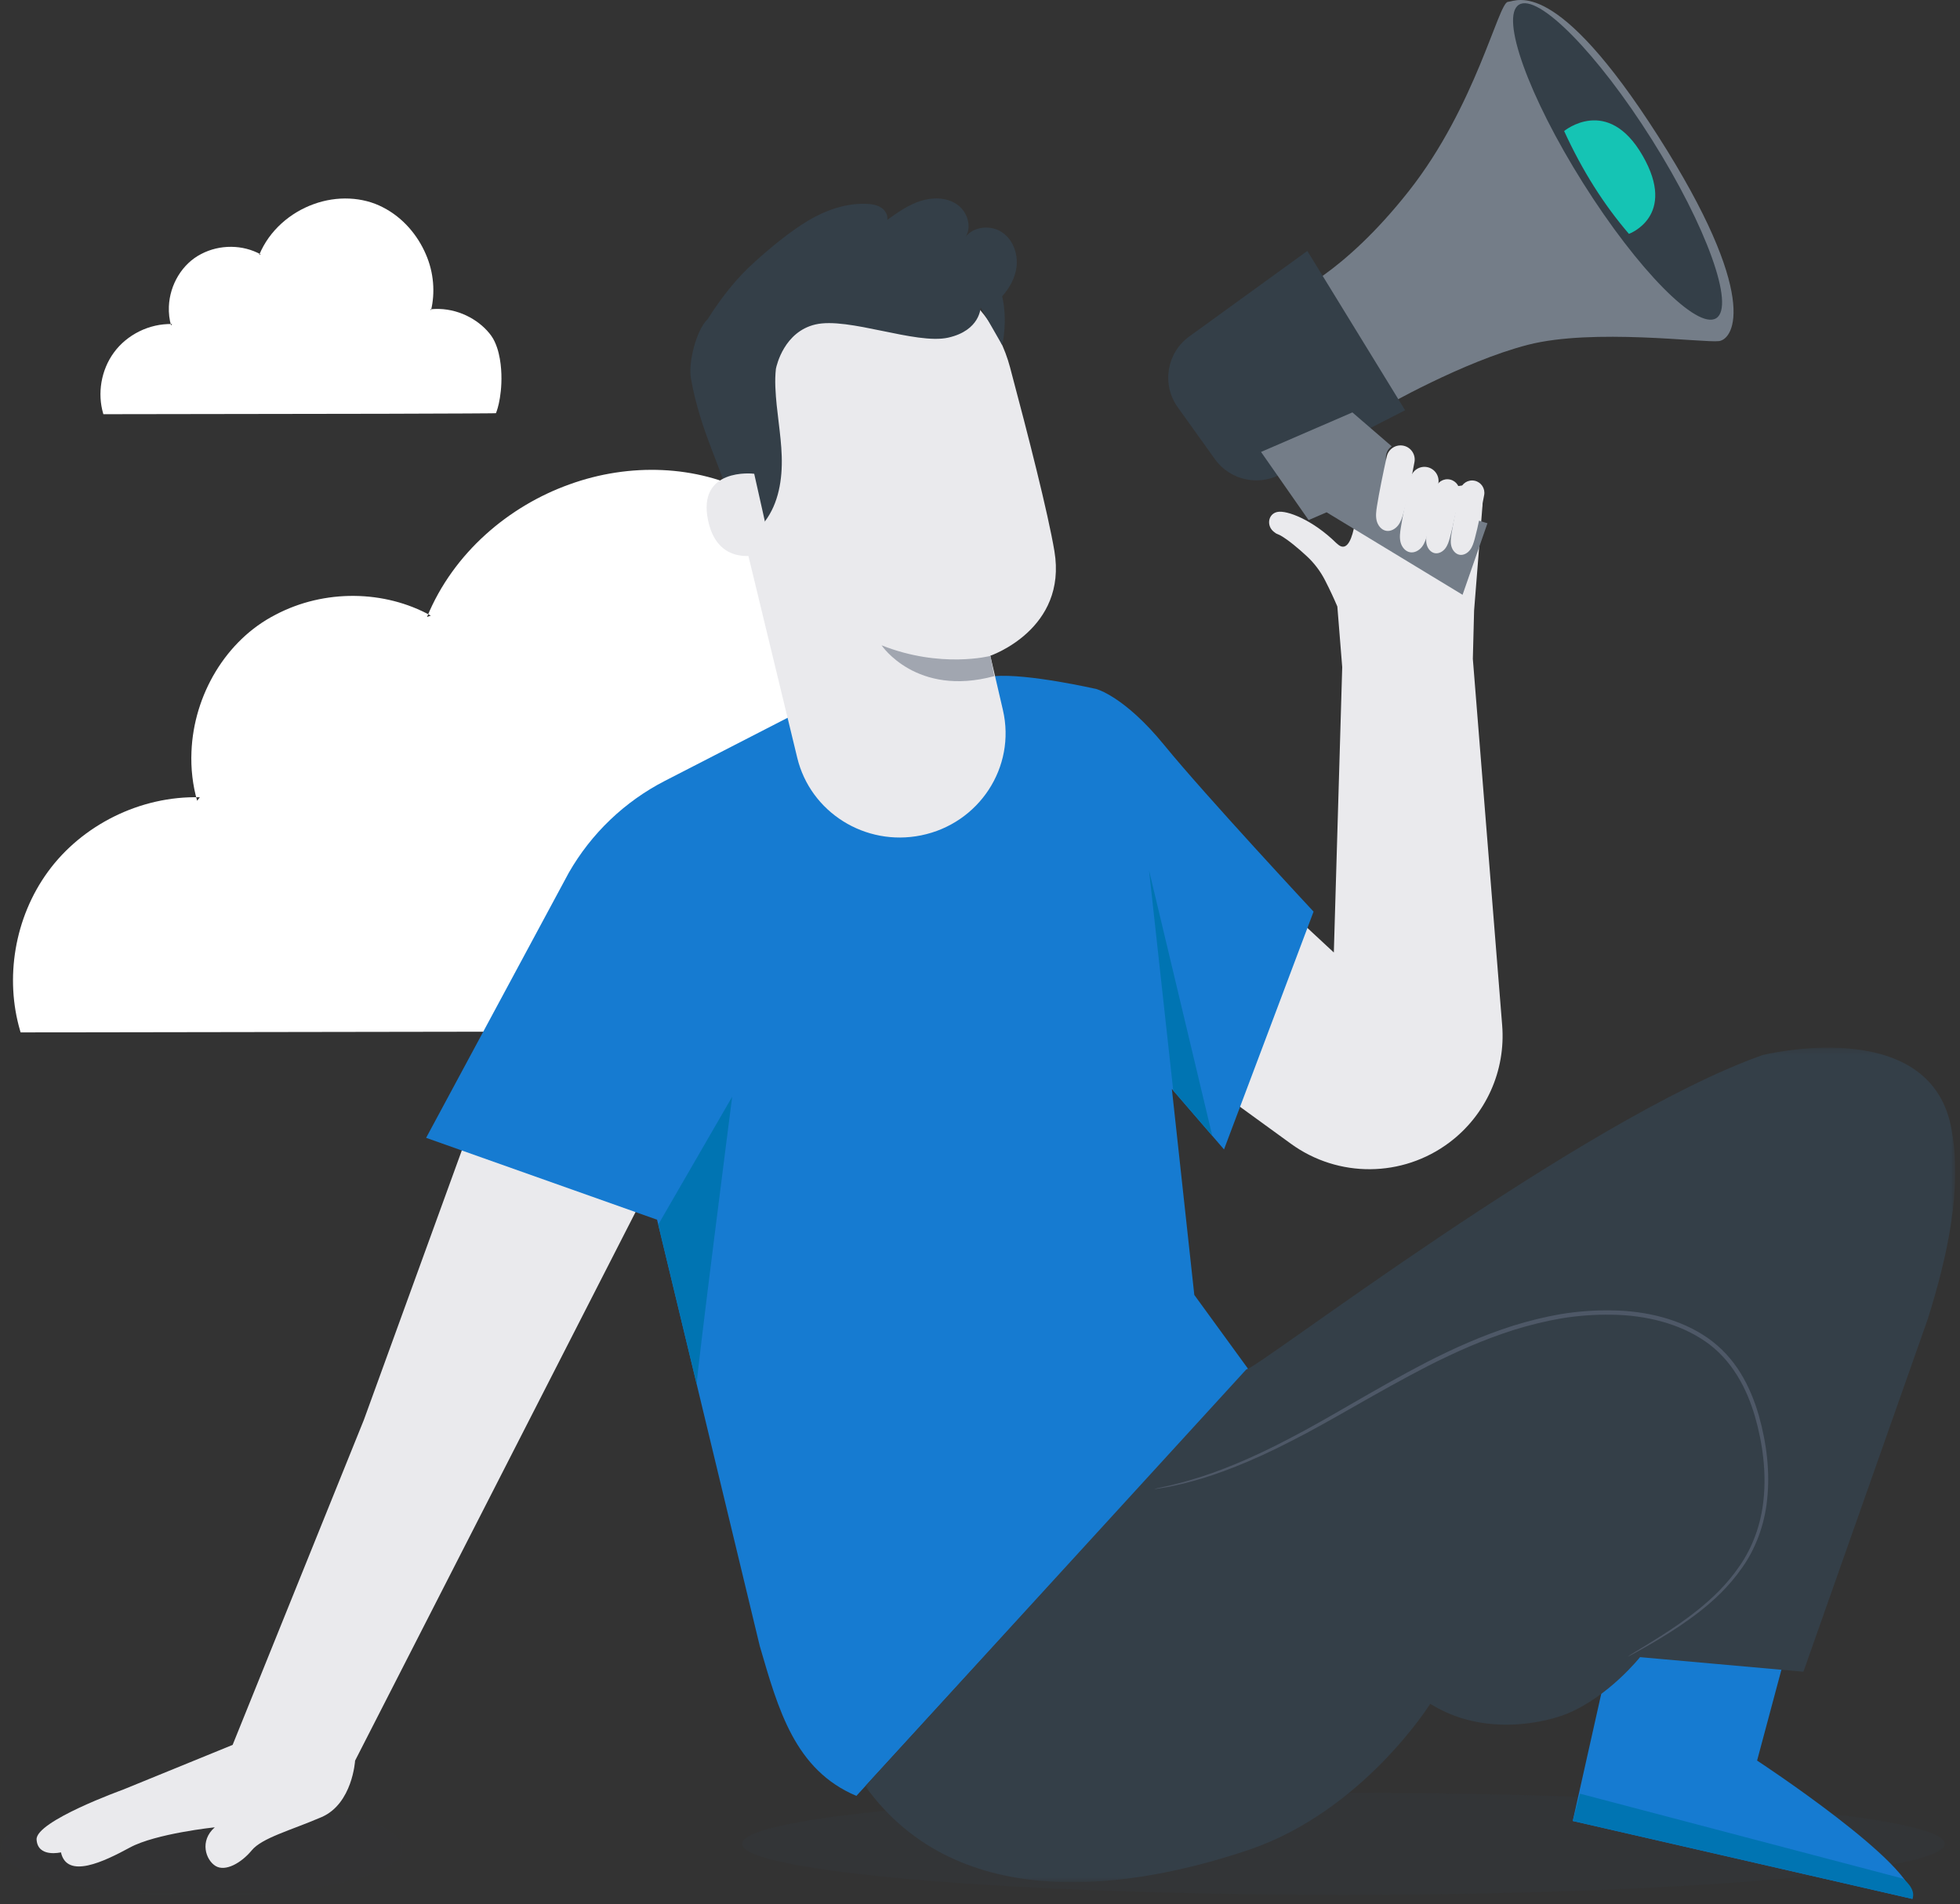 <svg xmlns="http://www.w3.org/2000/svg" xmlns:xlink="http://www.w3.org/1999/xlink" width="317" height="308" viewBox="0 0 317 308">
    <rect x="0" y="0" width="317" height="308" fill="#333333" stroke="none"/>
    <defs>
        <path id="1pl2iylz5a" d="M0 0.048L65.184 0.048 65.184 15.568 0 15.568z"/>
        <path id="cjv6dgznkc" d="M0.936 0.299L177.226 0.299 177.226 135.297 0.936 135.297z"/>
    </defs>
    <g fill="none" fill-rule="evenodd">
        <g>
            <g>
                <path fill="#FFF" d="M168.929 166.575s-.257.02-.785.03l-2.352.032-9.163.06-34.366.122-118.609.184h-.32l-.09-.308c-2.455-8.382-.955-18.202 4.533-25.714 5.471-7.49 14.867-12.262 24.547-12.012l-.438.566c-.71-2.45-1.043-5.211-.918-7.963.366-9.168 5.577-18.024 13.58-22.124 7.898-4.17 17.648-4.016 25.132.136l-.614.217C73.33 89.4 82.325 81.858 92.084 78.363c9.788-3.557 20.645-3.09 29.18 1.375 8.577 4.396 14.683 11.88 18.064 19.735 3.47 7.899 3.948 16.378 2.222 23.662l-.33-.377c4.906-.543 9.653.299 13.73 1.967 4.084 1.675 7.552 4.132 10.185 6.98 1.31 1.42 2.446 2.959 3.209 4.599.758 1.636 1.324 3.279 1.707 4.886.79 3.213 1.071 6.226 1.167 8.923.174 5.408-.48 9.576-1.069 12.336-.319 1.379-.594 2.415-.85 3.109-.24.69-.37 1.017-.37 1.017M80.214 66.838s-.1.008-.301.012l-.902.011-3.513.024-13.177.047-45.48.07h-.122l-.035-.118c-.941-3.214-.366-6.98 1.739-9.859 2.097-2.873 5.7-4.703 9.412-4.607l-.17.218c-.271-.94-.398-1.998-.351-3.054.14-3.515 2.14-6.91 5.208-8.483 3.028-1.599 6.767-1.54 9.636.052l-.235.083c1.635-3.988 5.084-6.879 8.826-8.219 3.753-1.364 7.915-1.186 11.188.526 3.289 1.686 5.63 4.556 6.927 7.568 1.33 3.028 1.514 6.28.852 9.073l-.127-.145c1.88-.209 3.7.114 5.265.754 1.566.643 2.896 1.585 3.905 2.677.503.544.938 1.135 1.23 1.764.29.627.508 1.256.655 1.873.303 1.232.41 2.387.448 3.421.066 2.074-.184 3.671-.41 4.73-.123.528-.228.926-.327 1.192-.091.265-.141.39-.141.39" transform="translate(-326 -238) translate(326 238)"/>
                <g transform="translate(-326 -238) translate(326 238) translate(0 291.174)">
                    <mask id="1wbcxqkixb" fill="#fff">
                        <use xlink:href="#1pl2iylz5a"/>
                    </mask>
                    <path fill="#343F48" d="M65.184 7.808c0 4.286-14.592 7.76-32.592 7.76S0 12.094 0 7.808C0 3.523 14.592.048 32.592.048s32.592 3.475 32.592 7.76" mask="url(#1wbcxqkixb)" opacity=".2"/>
                </g>
                <path fill="#343F48" d="M314.537 298.26c0 4.56-43.544 8.256-97.258 8.256s-97.258-3.696-97.258-8.257c0-4.56 43.544-8.257 97.258-8.257s97.258 3.696 97.258 8.257" opacity=".2" transform="translate(-326 -238) translate(326 238)"/>
                <path fill="#EAEAED" d="M239.774 81.685c.14-1.552-.943-2.945-2.525-3.247l-2.971.394-10.91-3.039c-2.031-.386-3.943 1.167-3.856 3.162.135 3.073-.56 11.504-3.213 9.036-.062-.058-.126-.104-.188-.16-3.77-3.705-7.965-5.34-9.524-5.014-1.521.317-1.775 2.267-.566 3.204.184.165.394.311.662.403.112.038.249.117.369.169 1.348.756 3.046 2.216 4.31 3.387 1.206 1.116 2.203 2.444 2.944 3.891.824 1.609 1.475 3.031 1.989 4.243l.788 9.804-1.357 46.159s-30.125-27.88-29.488-28.213l4.546 46.08 18.008 13.077c7.652 5.557 18.032 5.477 25.6-.193 5.92-4.438 9.152-11.6 8.56-18.975l-4.743-59.273.203-7.826 1.362-17.069zM85.28 156.958l-26.426 72.716-21.23 52.586-17.78 7.26s-14.116 5.084-13.927 8.061c.19 2.977 3.94 2.06 3.94 2.06.98 4.397 6.972 1.488 11.154-.78 4.183-2.27 13.726-3.27 13.726-3.27-2.504 2.203-1.463 5.285.127 6.257 1.59.971 4.165-.49 5.843-2.52 1.678-2.032 6.245-3.215 11.28-5.377 5.034-2.163 5.443-9.142 5.443-9.142l55.301-108.193-27.452-19.658z" transform="translate(-326 -238) translate(326 238)"/>
                <path fill="#167BD1" d="M189.53 176.15l8.436 9.785 14.484-38.467s-17.624-18.928-24.14-26.923c-6.456-7.925-11-9.087-11-9.087s-11.07-2.54-16.496-2.083l-26.753 3.302-26.523 13.636c-6.511 3.348-11.912 8.512-15.546 14.866l-23.074 42.88 37.35 13.244 16.609 68.95c3.004 10.309 5.673 20.048 15.63 24.256l63.344-69.092-8.691-11.945-3.63-33.322z" transform="translate(-326 -238) translate(326 238)"/>
                <path fill="#0074B2" d="M112.689 223.958c-.158-.656 5.73-46.547 5.73-46.547l-11.96 20.687M185.836 140.777L196.07 183.737 189.752 176.408z" transform="translate(-326 -238) translate(326 238)"/>
                <path fill="#167BD1" d="M264.274 250.36l-9.907 44.207 54.936 12.607c.882-5.321-25.12-22.38-25.12-22.38l7.509-28.062-27.418-6.371z" transform="translate(-326 -238) translate(326 238)"/>
                <path fill="#0074B2" d="M254.367 294.567l1.173-4.416 52.233 13.738s2.201 1.626 1.53 3.285l-54.936-12.607z" transform="translate(-326 -238) translate(326 238)"/>
                <g transform="translate(-326 -238) translate(326 238) translate(139 169.174)">
                    <mask id="c0uj3vke5d" fill="#fff">
                        <use xlink:href="#cjv6dgznkc"/>
                    </mask>
                    <path fill="#343F48" d="M176.54 13.05c2 9.928-.712 21.437-3.737 31.103l-20.127 57.098-26.427-2.36s-5.077 6.42-11.902 9.186c-3.054 1.238-13.194 3.906-22.026-1.64 0 0-10.902 17.412-29.397 23.643-18.495 6.232-46.803 10.81-61.988-10.325l61.638-67.417c1.375.238 54.206-40.475 83.48-50.836 0 0 26.809-6.706 30.486 11.548" mask="url(#c0uj3vke5d)"/>
                </g>
                <path fill="#4E5867" d="M263.283 267.968c-.006-.01.11-.09.34-.237l1.037-.635c.91-.558 2.265-1.36 3.972-2.452 1.704-1.092 3.775-2.46 6.014-4.256 2.23-1.79 4.642-4.05 6.67-7.019 2.065-2.94 3.524-6.709 3.923-10.918.426-4.2-.092-8.775-1.407-13.34-1.31-4.525-3.747-9.183-8.02-12.116-4.237-2.928-9.651-4.25-15.114-4.324-2.742-.05-5.456.158-8.1.581-2.638.45-5.203 1.092-7.684 1.856-4.954 1.563-9.546 3.626-13.815 5.781-8.511 4.374-15.842 8.984-22.332 12.256-6.456 3.338-11.997 5.416-15.924 6.462-.976.285-1.858.481-2.622.65-.76.182-1.41.305-1.94.385l-1.2.193c-.271.04-.411.054-.413.042-.002-.012.134-.05.4-.112.305-.068.696-.153 1.186-.26.523-.103 1.167-.247 1.92-.45.756-.19 1.628-.405 2.594-.71 3.888-1.12 9.367-3.257 15.772-6.639 6.44-3.316 13.73-7.963 22.267-12.39 4.28-2.182 8.898-4.272 13.902-5.86 2.506-.778 5.1-1.43 7.777-1.889 2.68-.432 5.438-.647 8.228-.594 5.557.077 11.105 1.42 15.49 4.462 2.178 1.525 3.973 3.5 5.302 5.672 1.342 2.171 2.267 4.503 2.944 6.822 1.319 4.646 1.824 9.292 1.365 13.583-.43 4.293-1.96 8.16-4.09 11.137-2.097 3.008-4.564 5.267-6.836 7.045-2.281 1.781-4.382 3.121-6.114 4.18-1.733 1.06-3.111 1.824-4.045 2.344l-1.071.575c-.243.126-.37.186-.376.175" transform="translate(-326 -238) translate(326 238)"/>
                <path fill="#747D88" d="M208.475 47.786s8.59-3.186 19.4-16.902C238.685 17.17 242.342.434 243.88.302c1.537-.133 7.773-4.15 24.263 21.669 16.49 25.818 12.382 32.912 9.853 33.21-2.53.296-20.316-2.107-30.845.588-10.529 2.697-23.508 10.173-23.508 10.173l-15.167-18.155z" transform="translate(-326 -238) translate(326 238)"/>
                <path fill="#343F48" d="M190.484 65.885l4.149 5.791 1.858 2.594c2.549 3.558 7.437 4.5 11.124 2.14l19.64-10.046-15.813-25.774-19.097 13.84c-3.665 2.656-4.497 7.775-1.861 11.455" transform="translate(-326 -238) translate(326 238)"/>
                <path fill="#747D88" d="M203.954 73.107l7.694 11.024 2.91-1.26 21.99 13.344 4.027-11.578s-12.376-3.415-15.113-7.281c-2.736-3.867-.37-5.156-.37-5.156l-6.362-5.488-14.776 6.395z" transform="translate(-326 -238) translate(326 238)"/>
                <path fill="#343F48" d="M267.187 22.615c8.812 14.002 13.461 26.924 10.385 28.859-3.077 1.937-12.715-7.845-21.527-21.848-8.812-14.002-13.46-26.923-10.384-28.86 3.077-1.936 12.714 7.846 21.526 21.849" transform="translate(-326 -238) translate(326 238)"/>
                <path fill="#15C4B4" d="M252.975 21.196s7.041-5.842 12.694 3.98c5.653 9.823-2.213 12.655-2.213 12.655-4.028-4.683-7.537-10.203-10.48-16.635" transform="translate(-326 -238) translate(326 238)"/>
                <path fill="#EAEAED" d="M227.024 72.106c1.198.27 1.968 1.439 1.743 2.647-.433 2.313-1.147 5.949-1.764 8.182-.2.72-.421 1.455-.877 2.047-.458.592-1.206 1.016-1.94.882-.776-.141-1.34-.867-1.53-1.633-.188-.766-.076-1.57.046-2.348.339-2.151 1-5.396 1.587-8.045.275-1.236 1.5-2.011 2.736-1.732" transform="translate(-326 -238) translate(326 238)"/>
                <path fill="#EAEAED" d="M230.884 75.576c1.198.27 1.967 1.439 1.742 2.647-.432 2.313-1.146 5.948-1.764 8.182-.2.72-.421 1.455-.878 2.047-.456.59-1.204 1.016-1.94.882-.775-.141-1.34-.867-1.528-1.633-.19-.766-.076-1.57.046-2.348.338-2.151.999-5.396 1.586-8.045.275-1.236 1.5-2.011 2.736-1.732" transform="translate(-326 -238) translate(326 238)"/>
                <path fill="#EAEAED" d="M234.525 77.574c1.038.235 1.703 1.246 1.508 2.292-.373 2.003-.992 5.15-1.527 7.085-.173.623-.365 1.26-.76 1.772s-1.043.879-1.68.764c-.671-.122-1.16-.751-1.323-1.414-.164-.663-.066-1.36.04-2.033.292-1.863.865-4.673 1.373-6.966.238-1.07 1.299-1.742 2.369-1.5" transform="translate(-326 -238) translate(326 238)"/>
                <path fill="#EAEAED" d="M238.525 77.77c1.043.237 1.712 1.253 1.516 2.304-.376 2.012-.997 5.175-1.535 7.119-.174.626-.366 1.266-.763 1.78-.398.515-1.049.884-1.688.768-.675-.123-1.165-.755-1.33-1.421-.164-.666-.066-1.365.04-2.043.294-1.871.87-4.694 1.38-6.998.24-1.076 1.305-1.751 2.38-1.508M116.577 71.47l12.365 51.111c2.135 8.83 11 14.382 20.03 12.55 9.395-1.906 15.371-11.052 13.237-20.256l-2.04-8.802s12.5-4.254 10.363-16.94c-1.03-6.117-4.187-18.527-7.18-29.74-3.35-12.552-16.214-20.196-29.065-17.289-13.234 3.146-21.243 16.427-17.71 29.366" transform="translate(-326 -238) translate(326 238)"/>
                <path fill="#A1A6B0" d="M160.19 106.1s-8.006 2.095-17.608-1.712c0 0 5.612 8.406 18.232 4.986l-.624-3.274z" transform="translate(-326 -238) translate(326 238)"/>
                <path fill="#343F48" d="M162.038 37.557c-1.797-1.189-4.534-.954-5.854.741 1.065-1.725.222-4.16-1.477-5.284-1.7-1.125-3.968-1.12-5.911-.479-1.944.642-3.637 1.846-5.296 3.033.149-.789-.35-1.593-1.04-2.02-.688-.428-1.528-.546-2.342-.576-3.353-.126-6.651 1.055-9.517 2.78-2.865 1.725-6.08 4.384-8.55 6.625l.01.001c-2.58 2.281-5.114 5.306-7.61 9.251l-.096.097c-1.786 1.81-3.056 6.991-2.611 9.474 1.636 9.12 5.018 14.247 7.283 22.842.15.571.32 1.173.758 1.574 1.133 1.035 2.975-.019 3.903-1.239 2.257-2.966 2.86-6.859 2.745-10.56-.115-3.7-.872-7.359-1.023-11.058l-.011-.262c-.035-.902-.015-1.874.092-2.839.123-.607 1.352-5.982 6.374-7.168 5.323-1.257 16.274 3.296 21.484 2.13 5.21-1.168 5.246-4.896 5.246-4.896l3.493 6.098s.939-3.767 0-7.893c1.205-1.35 2.102-2.982 2.32-4.757.26-2.119-.573-4.426-2.37-5.615" transform="translate(-326 -238) translate(326 238)"/>
                <path fill="#EAEAED" d="M121.983 76.641c-.237-.055-9.3-1.003-7.45 7.602 1.85 8.604 10.24 4.983 10.203 4.734-.038-.25-2.754-12.336-2.754-12.336" transform="translate(-326 -238) translate(326 238)"/>
            </g>
        </g>
    </g>
</svg>
